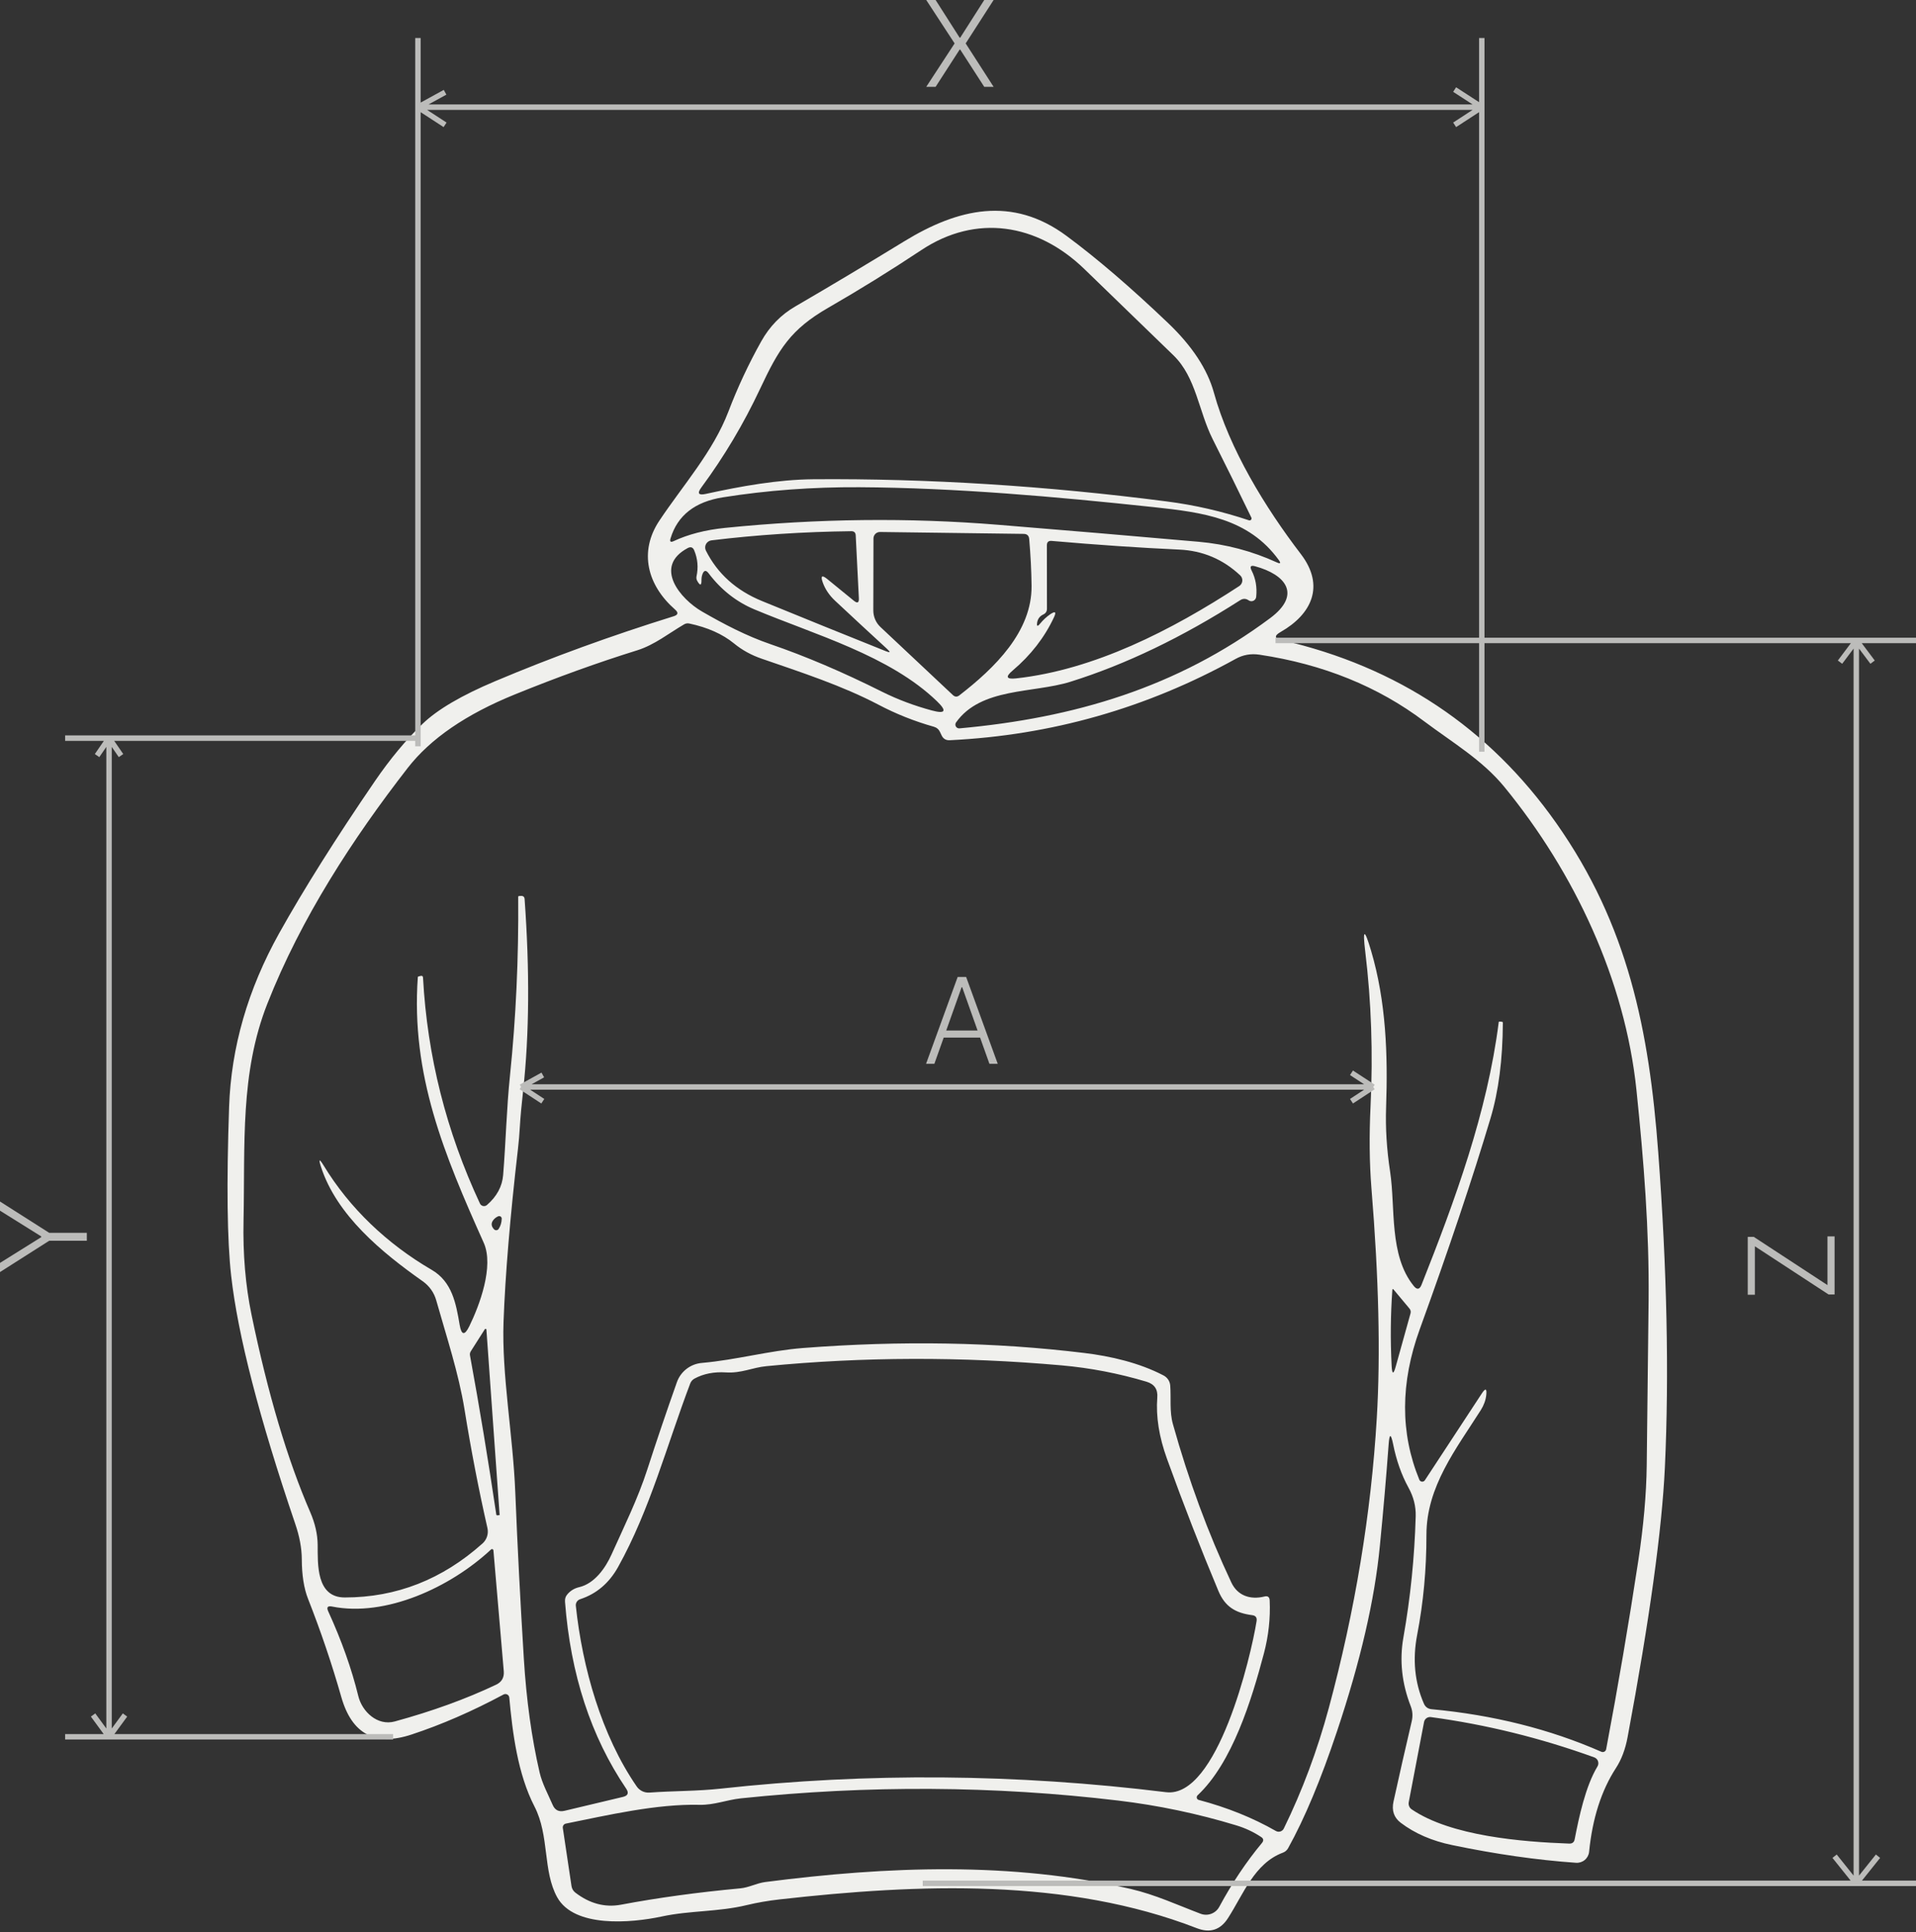 <svg width="353" height="356" viewBox="0 0 353 356" fill="none" xmlns="http://www.w3.org/2000/svg">
<rect x="0" y="0" width="353" height="356" fill="#333333" stroke="none"/>
<path d="M256.667 266.088C256.26 264.08 255.984 264.1 255.838 266.146C255.402 272.063 254.864 278.285 254.224 284.813C253.274 294.716 250.642 306.107 246.328 318.988C243.371 327.853 240.366 335.036 237.313 340.535C237.09 340.923 236.77 341.195 236.353 341.35C231.103 343.3 229.038 349.09 226.232 353.426C224.836 355.598 222.921 356.209 220.488 355.259C196.669 346.02 169.418 347.053 143.622 349.963C141.537 350.196 139.521 350.545 137.572 351.011C132.265 352.291 127.146 351.985 121.94 353.106C116.24 354.328 105.799 355.215 102.658 349.57C99.968 344.711 101.262 338.251 98.47 332.839C95.373 326.845 94.413 319.177 93.832 312.776C93.823 312.658 93.784 312.544 93.719 312.445C93.654 312.346 93.565 312.265 93.46 312.209C93.355 312.152 93.236 312.123 93.116 312.123C92.996 312.123 92.877 312.152 92.77 312.208C87.002 315.302 81.35 317.761 75.815 319.585C69.135 321.796 64.826 319.497 62.887 312.689C61.152 306.597 59.107 300.559 56.751 294.575C55.995 292.654 55.612 290.225 55.602 287.286C55.592 285.259 55.19 283.086 54.395 280.768C47.755 261.233 43.819 245.991 42.587 235.04C41.851 228.503 41.725 218.134 42.209 203.935C42.587 192.965 45.661 182.305 51.429 171.956C55.975 163.818 61.85 154.482 69.053 143.949C71.874 139.827 74.811 136.296 77.865 133.357C80.579 130.738 85.029 128.124 91.214 125.515C101.645 121.112 112.614 117.121 124.122 113.542C124.936 113.289 125.023 112.882 124.383 112.319C119.25 107.824 117.665 101.655 121.475 95.937C125.823 89.405 131.363 83.251 134.199 75.831C135.905 71.359 137.926 67.038 140.263 62.867C141.804 60.122 143.888 57.989 146.515 56.466C152.885 52.761 159.593 48.75 166.641 44.434C176.456 38.44 186.461 36.024 196.509 43.473C202.083 47.596 208.312 52.94 215.195 59.507C219.635 63.745 222.451 68.022 223.644 72.339C226.508 82.727 233.066 93.464 239.683 102.106C244.147 107.955 241.66 113.178 235.946 116.437C234.714 117.135 234.787 117.639 236.164 117.95C257.472 122.848 274.316 134.07 286.695 151.616C299.957 170.428 303.84 189.866 305.512 212.344C307.121 233.915 307.529 253.251 306.734 270.351C306.191 281.912 303.903 298.474 299.87 320.036C299.453 322.296 298.731 324.211 297.703 325.783C295.028 329.905 293.385 335.041 292.774 341.19C292.715 341.773 292.43 342.31 291.98 342.688C291.529 343.065 290.948 343.254 290.36 343.212C283.176 342.708 275.576 341.622 267.559 339.953C263.836 339.187 260.671 337.815 258.063 335.836C256.813 334.885 256.372 333.576 256.74 331.908C257.816 327 258.931 322.092 260.084 317.184C260.317 316.214 260.264 315.288 259.925 314.405C258.267 310.157 257.811 305.923 258.558 301.704C259.857 294.362 260.613 286.912 260.826 279.357C260.875 277.543 260.433 275.792 259.503 274.104C258.213 271.757 257.268 269.085 256.667 266.088ZM140.03 71.655C137.005 78.095 133.404 84.143 129.226 89.797C128.411 90.894 128.673 91.296 130.011 91.005C136.54 89.579 143.316 88.357 149.86 88.299C171.013 88.144 192.709 89.507 214.948 92.387C220.095 93.047 225.146 94.206 230.1 95.865C230.167 95.888 230.24 95.891 230.309 95.874C230.378 95.856 230.441 95.819 230.489 95.766C230.537 95.713 230.568 95.648 230.579 95.577C230.59 95.507 230.58 95.435 230.551 95.37C228.214 90.53 225.839 85.714 223.425 80.923C220.808 75.729 220.386 69.545 216.198 65.472C211.002 60.428 205.53 55.127 199.781 49.569C191.071 41.146 179.83 39.4 169.767 46.063C164.086 49.836 158.357 53.386 152.579 56.713C145.643 60.714 143.491 64.278 140.03 71.655ZM212.534 93.435C194.415 91.5 175.977 89.87 158.323 89.768C149.686 89.72 141.305 90.341 133.181 91.631C128.033 92.445 124.82 94.967 123.54 99.196C123.356 99.797 123.545 99.967 124.107 99.705C126.802 98.445 129.967 97.63 133.603 97.261C150.655 95.535 167.431 95.346 183.931 96.694C196.572 97.722 208.879 98.765 220.852 99.822C225.873 100.268 230.667 101.534 235.233 103.619C235.902 103.92 236.023 103.774 235.597 103.183C230.027 95.501 221.622 94.409 212.534 93.435ZM151.576 107.3C151.149 106.088 151.435 105.889 152.434 106.703L157.32 110.69C157.969 111.214 158.275 111.058 158.236 110.224L157.654 98.629C157.625 98.124 157.359 97.872 156.854 97.872C148.042 97.979 139.448 98.541 131.072 99.56C130.863 99.587 130.663 99.664 130.489 99.784C130.315 99.903 130.172 100.063 130.072 100.248C129.972 100.433 129.919 100.639 129.916 100.848C129.913 101.058 129.96 101.264 130.055 101.451C132.187 105.7 135.638 108.799 140.408 110.748C147.941 113.832 155.546 116.912 163.224 119.987C164.019 120.307 164.101 120.176 163.471 119.594C160.204 116.597 157 113.629 153.859 110.69C152.783 109.681 152.022 108.551 151.576 107.3ZM176.747 128.12C183.262 123.071 190.14 116.393 190.053 107.926C190.024 105.2 189.878 102.324 189.616 99.298C189.558 98.687 189.219 98.377 188.599 98.367L162.133 98.018C161.975 98.016 161.819 98.045 161.672 98.104C161.526 98.163 161.393 98.251 161.28 98.362C161.168 98.473 161.079 98.605 161.018 98.751C160.957 98.897 160.926 99.053 160.926 99.211L160.897 112.479C160.897 113.049 161.013 113.613 161.238 114.136C161.463 114.659 161.793 115.13 162.206 115.52L175.555 128.061C175.933 128.42 176.33 128.44 176.747 128.12ZM193.514 113.163C194.425 112.552 194.648 112.741 194.182 113.731C192.447 117.445 189.912 120.714 186.577 123.537C185.191 124.701 185.399 125.186 187.203 124.992C201.613 123.406 215.791 116.16 228.311 107.984C228.472 107.878 228.608 107.737 228.707 107.572C228.805 107.407 228.866 107.222 228.883 107.032C228.899 106.841 228.872 106.649 228.804 106.471C228.735 106.293 228.626 106.134 228.486 106.005C225.326 103.037 221.583 101.456 217.26 101.262C209.902 100.923 202.064 100.389 193.746 99.662C193.165 99.613 192.874 99.885 192.874 100.476L192.888 112.159C192.888 112.644 192.67 112.993 192.234 113.207C191.584 113.508 191.201 114.002 191.085 114.691C190.969 115.409 191.143 115.486 191.609 114.924C192.19 114.216 192.825 113.629 193.514 113.163ZM128.47 107.053C128.314 106.781 128.266 106.495 128.324 106.194C128.683 104.545 128.542 102.95 127.902 101.408C127.66 100.826 127.258 100.685 126.695 100.986C120.297 104.405 125.358 110.384 129.357 112.683C133.399 115.011 137.514 117.164 141.92 118.677C148.406 120.898 155.279 123.828 162.54 127.465C165.39 128.881 168.434 130.026 171.672 130.898C174.183 131.577 174.503 131.015 172.632 129.211C163.893 120.772 150.078 116.931 138.983 112.276C135.658 110.879 132.851 108.668 130.563 105.641C130.079 104.992 129.696 105.045 129.415 105.801C129.298 106.131 129.24 106.476 129.24 106.834C129.26 107.901 129.003 107.974 128.47 107.053ZM230.056 110.617C229.543 110.258 229.019 110.249 228.486 110.588C217.783 117.436 207.352 122.446 197.193 125.617C190.344 127.756 180.732 126.636 176.137 133.11C176.062 133.218 176.02 133.345 176.015 133.477C176.01 133.608 176.042 133.738 176.107 133.852C176.172 133.966 176.268 134.059 176.384 134.121C176.5 134.183 176.631 134.21 176.762 134.201C197.891 132.281 216.824 126.694 234.012 113.891C239.857 109.526 236.876 105.86 231.234 104.332C230.43 104.109 230.216 104.371 230.594 105.118C231.341 106.582 231.622 108.202 231.438 109.977C231.422 110.13 231.366 110.275 231.277 110.4C231.188 110.525 231.068 110.624 230.928 110.689C230.789 110.753 230.636 110.781 230.483 110.768C230.33 110.756 230.183 110.704 230.056 110.617ZM59.136 214.977C58.661 213.513 58.825 213.435 59.63 214.744C64.414 222.615 71.322 229.177 79.508 233.949C83.304 236.146 84.016 240.162 84.685 244.104C85.015 246.025 85.606 246.112 86.459 244.366C88.335 240.54 91.054 233.309 89.12 228.973C81.85 212.751 75.698 198.057 76.978 180.045C76.988 179.967 77.027 179.924 77.094 179.914L77.487 179.812C77.778 179.744 77.928 179.856 77.938 180.147C78.723 194.589 82.218 208.454 88.422 221.743C88.476 221.859 88.557 221.961 88.657 222.041C88.758 222.121 88.875 222.177 89.001 222.203C89.126 222.23 89.256 222.227 89.38 222.195C89.504 222.163 89.62 222.103 89.716 222.019C91.529 220.448 92.523 218.61 92.698 216.505C93.192 210.453 93.323 204.269 93.963 198.13C95.058 187.518 95.562 176.563 95.475 165.263C95.475 165.157 95.528 165.098 95.635 165.089L95.998 165.074C96.406 165.055 96.624 165.249 96.653 165.656C97.603 178.847 97.516 190.579 96.391 200.85C96.081 203.624 95.877 205.855 95.78 207.543C95.703 208.92 95.586 210.292 95.431 211.66C93.977 224.23 93.09 234.861 92.77 243.552C92.421 253.314 94.53 264.546 94.937 275.007C95.334 284.851 95.858 295.031 96.507 305.545C96.982 313.237 97.952 320.244 99.416 326.568C99.895 328.634 100.972 330.584 101.815 332.533C102.232 333.513 102.959 333.882 103.996 333.639L114.757 331.078C115.707 330.855 115.906 330.341 115.353 329.536C108.868 319.953 105.116 308.484 104.098 295.128C104.05 294.565 104.219 294.075 104.607 293.658C105.169 293.038 105.862 292.63 106.686 292.436C109.522 291.782 111.543 288.93 112.692 286.355C115.033 281.146 117.505 276.17 119.279 270.685C120.985 265.409 122.793 260.074 124.703 254.682C125.045 253.707 125.662 252.852 126.48 252.219C127.298 251.587 128.282 251.204 129.313 251.117C135.726 250.55 141.63 248.862 147.97 248.367C166.02 246.971 183.286 247.276 199.766 249.284C204.623 249.866 209.945 251.102 214.381 253.43C214.727 253.613 215.022 253.88 215.236 254.206C215.449 254.531 215.576 254.906 215.602 255.293C215.777 257.679 215.442 260.05 216.096 262.393C218.995 272.761 222.582 282.485 226.857 291.563C228.006 294.008 230.362 294.793 232.95 294.153C233.571 293.998 233.895 294.24 233.924 294.88C234.07 298.149 233.716 301.398 232.863 304.628C230.58 313.27 227.017 324.808 220.648 330.773C220.581 330.835 220.532 330.915 220.505 331.002C220.479 331.09 220.475 331.182 220.496 331.27C220.517 331.358 220.561 331.438 220.624 331.502C220.686 331.565 220.765 331.61 220.852 331.631C226.087 333.018 230.822 334.924 235.059 337.349C235.183 337.422 235.322 337.467 235.465 337.484C235.608 337.5 235.754 337.487 235.891 337.445C236.029 337.402 236.157 337.332 236.266 337.238C236.376 337.144 236.465 337.028 236.527 336.898C239.94 329.915 242.703 322.514 244.816 314.696C249.663 296.704 252.61 278.886 253.657 261.243C254.355 249.546 254.026 235.433 252.668 218.905C252.3 214.279 252.247 209.23 252.508 203.76C252.974 194.041 252.649 184.575 251.534 175.36C251.02 171.102 251.374 171.03 252.596 175.142C255.373 184.512 255.708 194.361 255.373 203.993C255.237 207.814 255.485 211.786 256.115 215.908C257.118 222.514 255.882 231.287 260.463 236.932C261.064 237.679 261.543 237.606 261.902 236.714C268.068 221.161 274.015 204.953 276.124 188.323C276.133 188.246 276.177 188.212 276.255 188.222L276.676 188.251C276.812 188.26 276.88 188.328 276.88 188.454C276.851 195.225 276.095 201.083 274.611 206.03C271.286 217.155 266.938 230.118 261.568 244.919C257.991 254.793 257.966 264.032 261.495 272.635C261.536 272.732 261.601 272.816 261.686 272.878C261.77 272.94 261.869 272.979 261.974 272.989C262.078 273 262.183 272.982 262.278 272.937C262.373 272.893 262.454 272.824 262.513 272.737L273.012 256.733C273.681 255.715 273.952 255.812 273.826 257.024C273.72 257.984 273.385 258.91 272.823 259.803C268.257 266.99 262.804 273.901 262.804 282.79C262.813 289.114 262.246 295.244 261.102 301.18C260.22 305.739 260.632 309.978 262.338 313.896C262.61 314.507 263.075 314.847 263.734 314.914C275.096 315.972 285.527 318.586 295.028 322.756C295.116 322.795 295.211 322.814 295.308 322.811C295.404 322.807 295.498 322.782 295.583 322.738C295.669 322.693 295.743 322.63 295.8 322.552C295.858 322.475 295.897 322.385 295.915 322.291C298.106 310.71 300.083 299.109 301.848 287.49C302.807 281.127 303.321 275.302 303.389 270.016C303.515 259.958 303.631 249.764 303.738 239.434C303.854 226.602 302.866 214.061 301.499 200.85C299.39 180.583 290.098 160.797 277.156 144.982C273.085 140.021 267.559 136.776 262.397 132.906C253.866 126.476 243.754 122.382 232.063 120.627C230.483 120.384 229.014 120.641 227.657 121.398C211.235 130.486 193.678 135.481 174.988 136.383C174.28 136.422 173.776 136.122 173.475 135.481L173.17 134.841C172.947 134.366 172.584 134.056 172.079 133.91C168.473 132.892 165.061 131.534 161.842 129.836C155.095 126.301 147.679 123.9 140.35 121.369C138.421 120.709 136.719 119.773 135.246 118.561C133.123 116.825 130.37 115.598 126.986 114.88C126.657 114.812 126.346 114.861 126.056 115.026C123.191 116.699 120.603 118.808 117.418 119.812C110.157 122.072 102.639 124.783 94.864 127.945C85.877 131.592 79.295 136.107 75.117 141.49C65.025 154.482 55.471 169.133 49.248 184.948C44.216 197.737 45.161 210.845 44.87 224.827C44.735 231.025 45.224 236.825 46.339 242.228C49.354 256.815 52.96 268.944 57.158 278.615C58.05 280.681 58.506 282.679 58.525 284.609C58.554 288.101 58.205 294.328 63.513 294.328C73.023 294.328 81.486 291.01 88.902 284.376C89.29 284.027 89.578 283.58 89.737 283.082C89.895 282.583 89.918 282.051 89.804 281.539C88.194 274.449 86.789 267.174 85.587 259.716C84.496 252.965 82.242 246.214 80.366 239.565C79.971 238.163 79.104 236.935 77.909 236.088C70.289 230.719 62.029 223.91 59.136 214.977ZM92.436 224.551C92.44 224.471 92.424 224.391 92.389 224.32C92.354 224.248 92.301 224.186 92.235 224.141C92.169 224.096 92.093 224.068 92.014 224.061C91.934 224.054 91.854 224.067 91.781 224.1C91.452 224.245 91.175 224.449 90.953 224.711C90.439 225.302 90.458 225.894 91.011 226.486C91.068 226.547 91.138 226.595 91.216 226.627C91.293 226.658 91.377 226.671 91.459 226.666C91.542 226.66 91.622 226.636 91.693 226.594C91.764 226.553 91.824 226.496 91.869 226.427C92.227 225.884 92.416 225.259 92.436 224.551ZM259.663 241.078L256.769 237.616C256.624 237.441 256.541 237.465 256.522 237.688C256.192 242.266 256.149 246.917 256.391 251.641C256.478 253.261 256.735 253.29 257.162 251.728L259.866 242.009C259.963 241.66 259.895 241.35 259.663 241.078ZM92.043 279.066L89.615 244.977C89.611 244.945 89.598 244.914 89.576 244.89C89.555 244.865 89.526 244.848 89.495 244.84C89.463 244.832 89.43 244.834 89.399 244.846C89.368 244.857 89.342 244.878 89.324 244.905L86.735 248.978C86.59 249.211 86.542 249.463 86.59 249.735C88.335 259.24 89.949 269.007 91.432 279.037C91.452 279.153 91.524 279.206 91.65 279.197L92.014 279.153C92.043 279.153 92.053 279.124 92.043 279.066ZM230.682 297.587C227.642 297.194 225.694 296.044 224.472 293.12C221.244 285.419 218.089 277.31 215.006 268.794C213.542 264.749 212.946 260.981 213.217 257.49C213.343 255.986 212.684 255.016 211.24 254.58C206.082 253.038 200.872 252.034 195.608 251.568C177.169 249.929 159.036 249.977 141.208 251.714C138.59 251.961 136.613 253.052 133.734 252.863C131.552 252.727 129.638 253.101 127.99 253.983C127.606 254.18 127.31 254.512 127.161 254.914C122.842 266.321 119.745 278.178 113.87 288.726C112.212 291.694 109.885 293.668 106.89 294.648C106.635 294.73 106.417 294.897 106.271 295.119C106.125 295.342 106.061 295.607 106.09 295.87C107.297 307.262 110.831 319.759 117.302 329.143C117.563 329.524 117.919 329.829 118.335 330.028C118.751 330.227 119.212 330.313 119.672 330.278C124.005 329.958 128.426 330.031 132.788 329.551C159.855 326.583 187.203 326.801 214.831 330.206C224.283 331.369 230.478 305.21 231.51 298.692C231.617 298.033 231.341 297.664 230.682 297.587ZM90.458 285.496C82.955 292.494 71.031 297.965 61.186 296.001C60.362 295.836 60.124 296.132 60.474 296.888C62.946 302.291 64.792 307.495 66.014 312.499C66.712 315.366 69.547 318.057 72.746 317.17C79.659 315.278 85.873 313.023 91.389 310.404C92.436 309.91 92.911 309.08 92.814 307.916L90.909 285.671C90.908 285.619 90.891 285.569 90.861 285.527C90.832 285.484 90.79 285.452 90.742 285.433C90.694 285.415 90.641 285.411 90.59 285.422C90.54 285.433 90.494 285.459 90.458 285.496ZM290.113 338.891C290.898 334.832 292.105 329.114 294.315 325.463C294.403 325.317 294.457 325.154 294.473 324.985C294.49 324.816 294.469 324.645 294.412 324.485C294.355 324.325 294.264 324.18 294.144 324.059C294.024 323.939 293.879 323.847 293.719 323.789C283.811 320.21 273.778 317.737 263.618 316.369C263.336 316.33 263.049 316.401 262.817 316.565C262.585 316.73 262.424 316.978 262.368 317.257L259.546 332.039C259.495 332.292 259.52 332.554 259.618 332.792C259.717 333.031 259.884 333.235 260.099 333.377C267.341 338.295 280.37 339.357 289.109 339.677C289.672 339.696 290.006 339.434 290.113 338.891ZM227.817 336.331C220.672 334.158 213.401 332.63 206.005 331.748C183.194 329.022 160.025 328.886 136.496 331.34C133.835 331.631 131.581 332.592 128.891 332.533C120.966 332.344 112.038 334.425 104.243 335.996C104.067 336.035 103.912 336.139 103.81 336.287C103.707 336.436 103.665 336.618 103.691 336.796L105.29 347.49C105.368 347.994 105.605 348.401 106.003 348.712C108.649 350.739 111.446 351.481 114.393 350.938C121.189 349.658 128.513 348.654 136.366 347.926C137.98 347.781 139.361 346.981 140.961 346.762C163.602 343.838 186.417 342.98 208.302 348.028C212.825 349.076 216.954 350.996 221.215 352.611C221.845 352.844 222.538 352.843 223.166 352.608C223.794 352.372 224.314 351.919 224.632 351.331C226.988 346.956 229.61 343.033 232.499 339.561C232.858 339.124 232.805 338.755 232.339 338.455C230.943 337.533 229.436 336.825 227.817 336.331Z" fill="#f0f0ed"/>
<path d="M235 118H342M353 118H342M170 347H342M353 347H342M342 118V347M342 118L345 122M342 118L339 122M342 347L346 342M342 347L338 342" stroke="#bcbcba"/>
<path d="M77 136H20.089M12 136H20.089M72.422 320H20.089M12 320H20.089M20.089 136V320M20.089 136L17.883 139.214M20.089 136L22.296 139.214M20.089 320L17.148 315.983M20.089 320L23.031 315.983" stroke="#bcbcba"/>
<path d="M77 137.5L77 19.743M77 7L77 19.743M273 138.5L273 19.743M273 7L273 19.743M77 19.743L273 19.743M77 19.743L82 17M77 19.743L82 23M273 19.743L268 16.5M273 19.743L268 23" stroke="#bcbcba"/>
<path d="M96 200.272L253 200.272M96 200.272L100.005 198.061M96 200.272L100.005 202.897M253 200.272L248.995 197.658M253 200.272L248.995 202.897" stroke="#bcbcba"/>
<path d="M172.148 196H170.617L176.438 180H178L183.82 196H182.289L177.273 181.898H177.164L172.148 196ZM173.25 189.867H181.188V191.18H173.25V189.867Z" fill="#bcbcba"/>
<path d="M338 238.508L336.898 238.508L323.312 229.625L323.312 238.555L322 238.555L322 227.883L323.102 227.883L336.687 236.773L336.687 227.805L338 227.805L338 238.508Z" fill="#bcbcba"/>
<path d="M-5.04157e-07 234.375L-5.7792e-07 232.687L7.594 227.945L7.594 227.805L-9.98642e-07 223.062L-1.0724e-06 221.375L9.07 227.148L16 227.148L16 228.602L9.07 228.602L-5.04157e-07 234.375Z" fill="#bcbcba"/>
<path d="M172.375 -4.76837e-07L176.805 6.945H176.906L181.336 -4.76837e-07H183.062L177.914 8L183.062 16H181.336L176.906 9.133H176.805L172.375 16H170.648L175.875 8L170.648 -4.76837e-07H172.375Z" fill="#bcbcba"/>
</svg>
